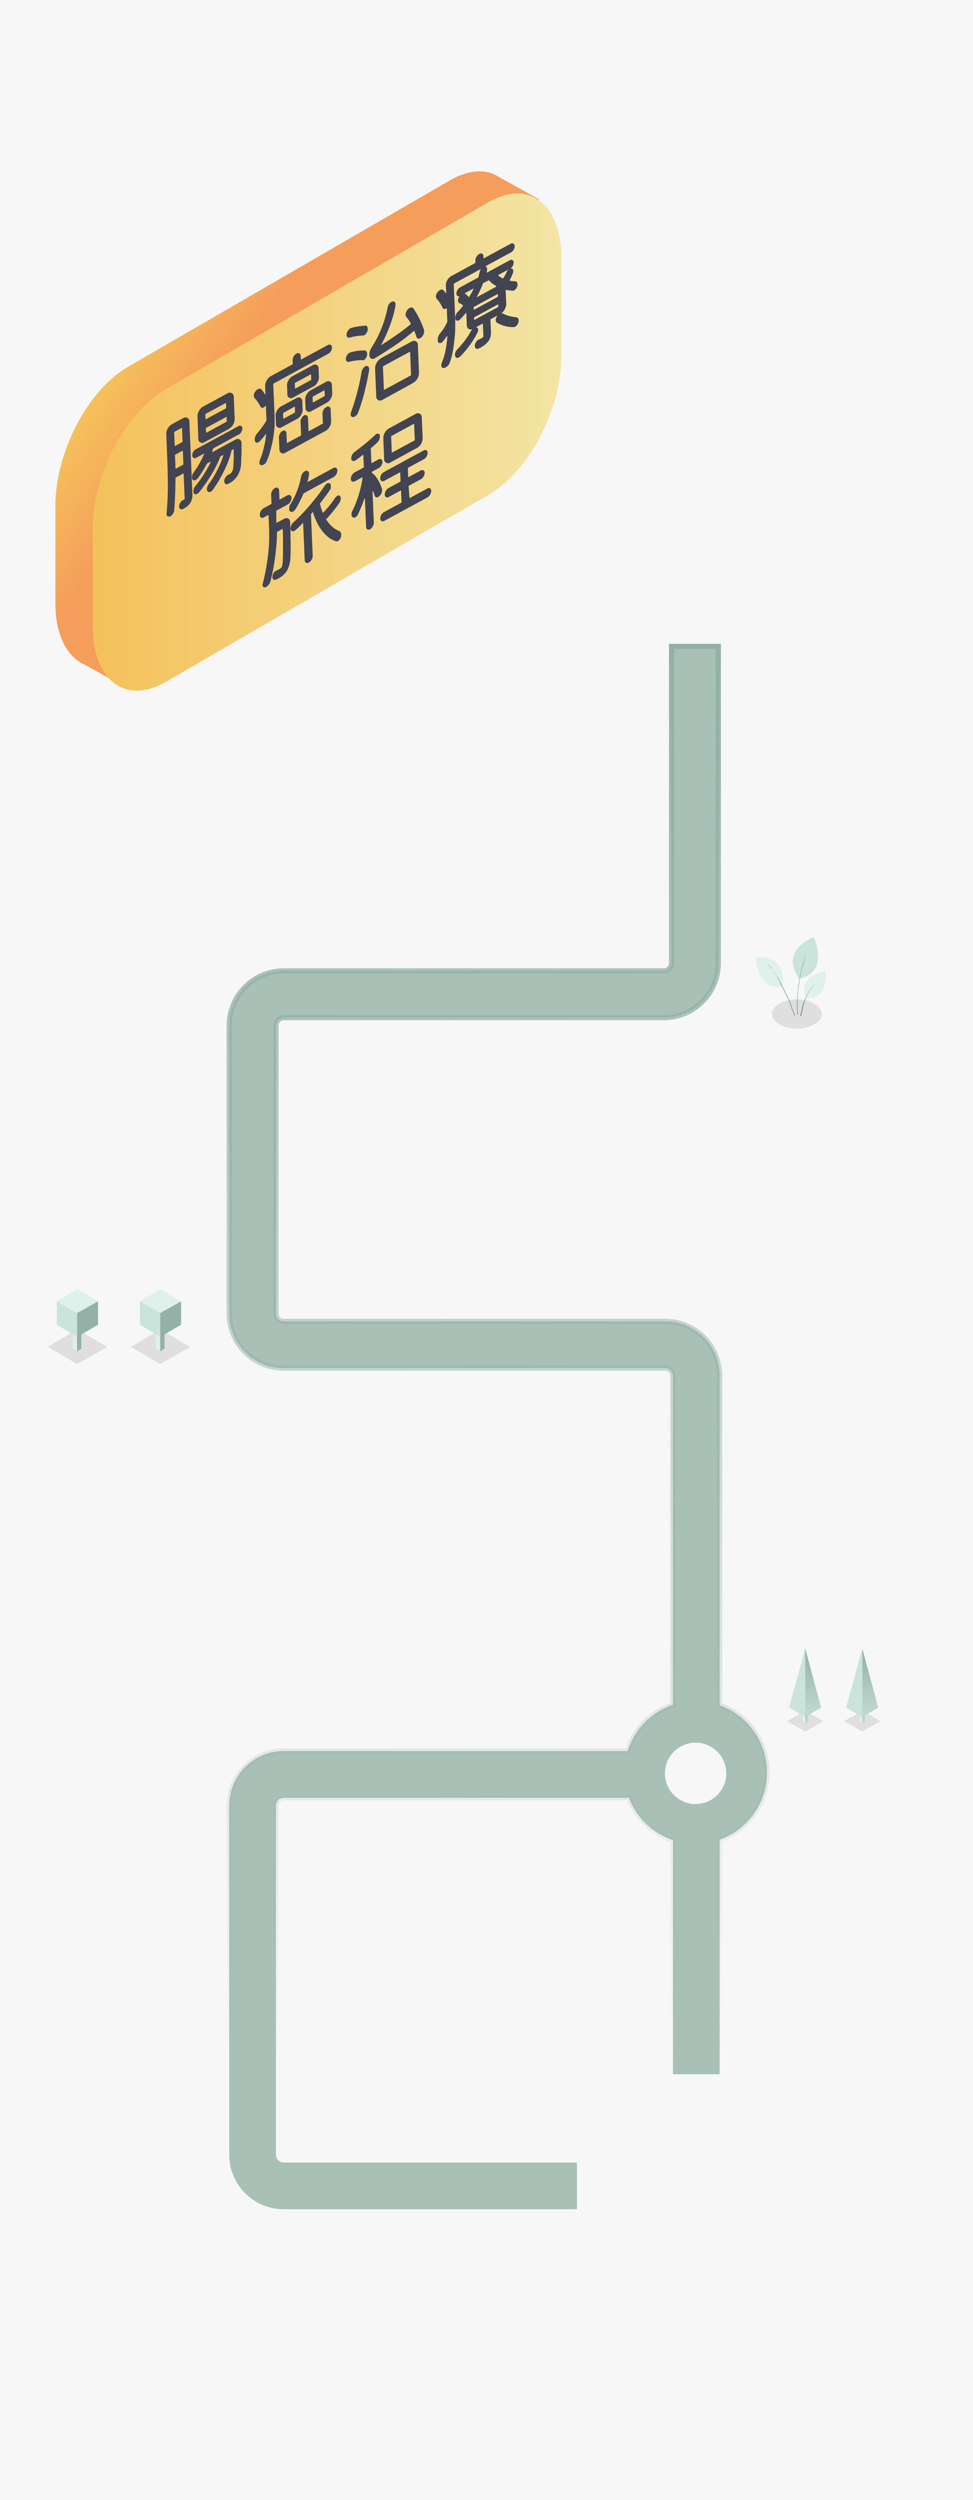 <svg id="圖層_1" data-name="圖層 1" xmlns="http://www.w3.org/2000/svg" xmlns:xlink="http://www.w3.org/1999/xlink" viewBox="0 0 375 963"><defs><style>.cls-1{fill:#f7f7f7;}.cls-2{fill:#e7efec;}.cls-2,.cls-3{fill-rule:evenodd;}.cls-3{fill:url(#未命名漸層);}.cls-4{fill:url(#未命名漸層_2);}.cls-5{fill:url(#未命名漸層_3);}.cls-6{fill:url(#未命名漸層_4);}.cls-7{fill:#424452;}.cls-8{fill:none;}.cls-9{opacity:0.1;isolation:isolate;}.cls-10{fill:#def1ea;}.cls-11{fill:url(#未命名漸層_6);}.cls-12{fill:#cae4db;}.cls-13{fill:url(#未命名漸層_7);}.cls-14{fill:url(#未命名漸層_8);}.cls-15{fill:url(#未命名漸層_9);}.cls-16{fill:#93b1a6;}</style><radialGradient id="未命名漸層" cx="-771.59" cy="1020.45" r="1" gradientTransform="matrix(1865.27, 77.32, 0.7, -16.79, 1429164.8, 77267.53)" gradientUnits="userSpaceOnUse"><stop offset="0" stop-color="#a9c0b7" stop-opacity="0"/><stop offset="1" stop-color="#a9c0b7"/></radialGradient><linearGradient id="未命名漸層_2" x1="183.2" y1="710.03" x2="195.43" y2="172.15" gradientTransform="matrix(1, 0, 0, -1, 0, 964)" gradientUnits="userSpaceOnUse"><stop offset="0" stop-color="#93b1a6"/><stop offset="1" stop-color="#93b1a6" stop-opacity="0"/></linearGradient><linearGradient id="未命名漸層_3" x1="41.7" y1="852.61" x2="195.26" y2="748.09" gradientTransform="matrix(1, 0, 0, -1, 0, 964)" gradientUnits="userSpaceOnUse"><stop offset="0.11" stop-color="#f5c25b"/><stop offset="0.31" stop-color="#f59e5b"/></linearGradient><linearGradient id="未命名漸層_4" x1="219" y1="793.71" x2="38.36" y2="793.71" gradientTransform="matrix(1, 0, 0, -1, 0, 964)" gradientUnits="userSpaceOnUse"><stop offset="0" stop-color="#f3e5a5"/><stop offset="1" stop-color="#f4c15b"/></linearGradient><linearGradient id="未命名漸層_6" x1="313.09" y1="309.09" x2="313.74" y2="301.02" gradientTransform="matrix(1, 0, 0, -1, 0, 964)" gradientUnits="userSpaceOnUse"><stop offset="0" stop-color="#93b1a6"/><stop offset="1" stop-color="#bfd6cd"/></linearGradient><linearGradient id="未命名漸層_7" x1="315.23" y1="328.77" x2="316.03" y2="305.22" xlink:href="#未命名漸層_6"/><linearGradient id="未命名漸層_8" x1="335.09" y1="309.09" x2="335.74" y2="301.02" xlink:href="#未命名漸層_6"/><linearGradient id="未命名漸層_9" x1="337.23" y1="328.77" x2="338.03" y2="305.22" xlink:href="#未命名漸層_6"/></defs><rect class="cls-1" width="375" height="963"/><path class="cls-2" d="M261.48,371V249h18V371a21,21,0,0,1-21,21H112a3,3,0,0,0-3,3V506a3,3,0,0,0,3,3H259a21,21,0,0,1,21,21V656.87a27.5,27.5,0,0,1,0,51.79V799H262V708.82a27.53,27.53,0,0,1-16.94-16.32H112a3,3,0,0,0-3,3V830a3,3,0,0,0,3,3H225v18H112a21,21,0,0,1-21-21V695.5a21,21,0,0,1,21-21H244.55A27.53,27.53,0,0,1,262,656.71V530a3,3,0,0,0-3-3H112a21,21,0,0,1-21-21V395a21,21,0,0,1,21-21H258.48A3,3,0,0,0,261.48,371Z" transform="translate(-2.65)"/><path class="cls-3" d="M261.48,371V249h18V371a21,21,0,0,1-21,21H112a3,3,0,0,0-3,3V506a3,3,0,0,0,3,3H259a21,21,0,0,1,21,21V656.87a27.5,27.5,0,0,1,0,51.79V799H262V708.82a27.53,27.53,0,0,1-16.94-16.32H112a3,3,0,0,0-3,3V830a3,3,0,0,0,3,3H225v18H112a21,21,0,0,1-21-21V695.5a21,21,0,0,1,21-21H244.55A27.53,27.53,0,0,1,262,656.71V530a3,3,0,0,0-3-3H112a21,21,0,0,1-21-21V395a21,21,0,0,1,21-21H258.48A3,3,0,0,0,261.48,371Z" transform="translate(-2.65)"/><path class="cls-4" d="M261.48,249v-1h-1v1Zm18,0h1v-1h-1ZM280,656.87h-1v.71l.66.24Zm18.22,24.58,1-.05ZM280,708.66l-.34-.94L279,708v.7ZM280,799v1h1v-1Zm-18,0h-1v1h1Zm0-90.18h1v-.72l-.68-.23ZM245.06,692.5l.93-.35-.24-.65h-.69ZM225,833h1v-1h-1Zm0,18v1h1v-1Zm19.55-176.5v1h.73l.22-.7ZM262,656.71l.32.95.68-.23v-.72ZM260.48,249V371h2V249Zm19-1h-18v2h18Zm1,123V249h-2V371Zm-22,22a22,22,0,0,0,22-22h-2a20,20,0,0,1-20,20ZM112,393H258.48v-2H112Zm-2,2a2,2,0,0,1,2-2v-2a4,4,0,0,0-4,4Zm0,111V395h-2V506Zm2,2a2,2,0,0,1-2-2h-2a4,4,0,0,0,4,4Zm147,0H112v2H259Zm22,22a22,22,0,0,0-22-22v2a20,20,0,0,1,20,20Zm0,126.87V530h-2V656.87Zm18.22,24.53a28.5,28.5,0,0,0-18.88-25.47l-.68,1.89a26.49,26.49,0,0,1,17.56,23.68Zm-18.88,28.2a28.5,28.5,0,0,0,18.88-28.2l-2,.1a26.5,26.5,0,0,1-17.56,26.22Zm-1.34-.94V799h2V708.66ZM280,798H262v2h18Zm-17,1V708.82h-2V799ZM244.12,692.85a28.55,28.55,0,0,0,17.56,16.92l.64-1.9A26.57,26.57,0,0,1,246,692.15Zm-58.62.65h59.56v-2H185.5Zm-73.5,0h73.5v-2H112Zm-2,2a2,2,0,0,1,2-2v-2a4,4,0,0,0-4,4ZM110,830V695.5h-2V830Zm2,2a2,2,0,0,1-2-2h-2a4,4,0,0,0,4,4Zm113,0H112v2H225Zm1,19V833h-2v18Zm-114,1H225v-2H112ZM90,830a22,22,0,0,0,22,22v-2a20,20,0,0,1-20-20Zm0-134.5V830h2V695.5Zm22-22a22,22,0,0,0-22,22h2a20,20,0,0,1,20-20Zm73.5,0H112v2h73.5Zm59.05,0H185.5v2h59.05Zm17.13-17.74A28.55,28.55,0,0,0,243.6,674.2l1.9.6a26.58,26.58,0,0,1,16.82-17.14ZM261,530V656.71h2V530Zm-2-2a2,2,0,0,1,2,2h2a4,4,0,0,0-4-4Zm-147,0H259v-2H112ZM90,506a22,22,0,0,0,22,22v-2a20,20,0,0,1-20-20Zm0-111V506h2V395Zm22-22a22,22,0,0,0-22,22h2a20,20,0,0,1,20-20Zm146.48,0H112v2H258.48Zm2-2a2,2,0,0,1-2,2v2a4,4,0,0,0,4-4Z" transform="translate(-2.65)"/><circle class="cls-1" cx="268.09" cy="683.1" r="11.82"/><path class="cls-5" d="M52.29,141.12,176.34,69.31c7-3.92,13.5-4.36,18.28-1.31l15.67,8.7-5.66,51.8c0,20.46-12.62,44.83-28.29,53.54L47.07,262.56l-12.62-7H34l-.43-.44C27.92,251.68,24,243.85,24,232.53V194.66C24,174.2,36.62,149.83,52.29,141.12Z" transform="translate(-2.65)"/><path class="cls-6" d="M190.71,190.74l-124,71.82c-15.67,9.14-28.3-.43-28.3-21.32V203.37c0-20.46,12.63-44.84,28.3-53.54L190.71,78c15.67-9.14,28.29.44,28.29,21.33v37.87C219,157.66,206.38,182,190.71,190.74Z" transform="translate(-2.65)"/><path class="cls-7" d="M90.85,165.23l-9.32,5.05a1.5,1.5,0,0,1-2.43-1.37l-.35-8.44a4,4,0,0,1,.6-2.2A4.19,4.19,0,0,1,81,156.58l9.32-5.06a1.55,1.55,0,0,1,2.43,1.38l.35,8.43a4.2,4.2,0,0,1-.63,2.26A4.1,4.1,0,0,1,90.85,165.23ZM69,163.36l4.22-2.29a1.63,1.63,0,0,1,1.65-.11,1.54,1.54,0,0,1,.77,1.45l1.16,28a5.47,5.47,0,0,1-.76,3.27,7.29,7.29,0,0,1-2.89,2.39.91.91,0,0,1-1,0,1,1,0,0,1-.47-.93,2.64,2.64,0,0,1,.37-1.39,2.83,2.83,0,0,1,1-1.05l.42-.23a1.13,1.13,0,0,0,.35-.23.69.69,0,0,0,0-.26l-.39-9.43c0-.16-.08-.2-.22-.13l-2.74,1.49a.36.36,0,0,0-.2.36q0,2.9-.11,6t-.38,6.34a3.16,3.16,0,0,1-.49,1.33,2.59,2.59,0,0,1-.93.91,1.07,1.07,0,0,1-1.15,0,1.13,1.13,0,0,1-.37-1.1,113.68,113.68,0,0,0,.49-12.41c-.06-3.91-.16-7.51-.3-10.78l-.3-7.4a4.06,4.06,0,0,1,.59-2.16A4.3,4.3,0,0,1,69,163.36Zm20.63-6a.35.35,0,0,0,.2-.35l-.06-1.6c0-.16-.08-.2-.22-.13L82,159.38a.34.34,0,0,0-.2.35l.06,1.6c0,.16.08.2.22.12Zm-16.86,13A.34.34,0,0,0,73,170l-.2-5c0-.17-.08-.21-.22-.13l-2.61,1.41a.38.38,0,0,0-.2.36l.21,5c0,.16.08.2.22.13Zm9.44-5.61a.36.36,0,0,0-.2.36l.06,1.39c0,.16.08.21.22.13l7.55-4.1a.39.39,0,0,0,.21-.36l-.06-1.4c0-.16-.08-.2-.22-.12ZM70.27,180.36c0,.16.08.21.22.13l2.63-1.43a.37.37,0,0,0,.21-.36l-.21-4.91c0-.16-.08-.2-.22-.13l-2.6,1.41a.36.36,0,0,0-.2.36c0,.77.06,1.57.1,2.4S70.26,179.5,70.27,180.36Zm24.41-13L85,172.63a.4.4,0,0,0-.24.29,4.08,4.08,0,0,1-.16.5c0,.15-.09.32-.15.49s0,.29.15.2l8.72-4.73a1.59,1.59,0,0,1,1.68-.1,1.63,1.63,0,0,1,.74,1.48c0,1.08,0,2,0,2.81s0,1.58-.08,2.34,0,1.55-.08,2.49a9.52,9.52,0,0,1-1.41,4.86,8.23,8.23,0,0,1-3.65,3.12.94.94,0,0,1-1,0,1.16,1.16,0,0,1-.44-.95,2.58,2.58,0,0,1,.51-1.58,2.94,2.94,0,0,1,1.21-1.07l.18-.05.18-.1c.86-.47,1.34-1.46,1.42-3,.07-1.23.12-2.3.15-3.19s0-2,0-3.23c0-.16-.08-.2-.22-.13l-.42.23a.55.55,0,0,0-.24.34A30.27,30.27,0,0,1,90.09,179a55.77,55.77,0,0,1-2.69,5.42,41.41,41.41,0,0,1-2.8,4.35,2.26,2.26,0,0,1-.7.62,1.38,1.38,0,0,1-.75.16.71.71,0,0,1-.55-.39,1.35,1.35,0,0,1-.21-.67,3.27,3.27,0,0,1,.71-2,36.33,36.33,0,0,0,3.26-5.37,36.94,36.94,0,0,0,2.36-5.61c.08-.23,0-.3-.19-.18l-.77.42a.42.42,0,0,0-.24.29,40.7,40.7,0,0,1-2.45,5.17c-1,1.72-1.94,3.33-3,4.84s-2,2.72-2.79,3.72A1.64,1.64,0,0,1,79,190a3,3,0,0,1-.35.23,1.42,1.42,0,0,1-.79.19.87.87,0,0,1-.56-.48,1.84,1.84,0,0,1-.13-.62,3,3,0,0,1,.17-1,3.51,3.51,0,0,1,.61-1.07,43,43,0,0,0,3.36-4.68,49.12,49.12,0,0,0,2.51-4.47c.11-.25.07-.33-.11-.23l-1.13.61a.76.76,0,0,0-.24.26q-.8,1.53-1.68,2.91c-.58.92-1.17,1.77-1.76,2.55a2.39,2.39,0,0,1-.73.64c-.61.33-1.05.28-1.34-.17a1.47,1.47,0,0,1-.2-.7,3.28,3.28,0,0,1,.7-2.06,28.93,28.93,0,0,0,2.23-3.46A33.15,33.15,0,0,0,81.26,175c0-.11,0-.17,0-.2s-.07,0-.14,0l-2.89,1.57a1,1,0,0,1-1,0,1,1,0,0,1-.47-.92,2.62,2.62,0,0,1,.37-1.39,2.53,2.53,0,0,1,1-1l16.45-8.93a1,1,0,0,1,1-.07,1,1,0,0,1,.47.93,2.71,2.71,0,0,1-.38,1.39A2.59,2.59,0,0,1,94.68,167.4Zm23.95-29.07c0,.16.08.2.22.13l10.23-5.56a.94.94,0,0,1,1,0,1,1,0,0,1,.51.95,2.75,2.75,0,0,1-.41,1.45,2.61,2.61,0,0,1-1,1l-21,11.43a.39.39,0,0,0-.21.36l.52,12.34c0,.67,0,1.63,0,2.88s-.16,2.66-.36,4.24a43.16,43.16,0,0,1-1,5,31.29,31.29,0,0,1-1.66,5.07,2.69,2.69,0,0,1-1.23,1.4,1.35,1.35,0,0,1-.89.2c-.46-.05-.7-.38-.73-1a2.45,2.45,0,0,1,.21-1,32.54,32.54,0,0,0,1.62-5.21,35,35,0,0,0,.78-4.59c0-.26,0-.27-.25,0l-1,1.22c-.34.4-.71.82-1.1,1.25l-.27.27a1.48,1.48,0,0,1-.32.21,1,1,0,0,1-1,.08,1.11,1.11,0,0,1-.48-1,3.55,3.55,0,0,1,.94-2.43q1-1.22,1.92-2.43c.59-.81,1.12-1.62,1.59-2.42a.71.71,0,0,0,.09-.33l-.22-5.32c0-.24,0-.31-.12-.22s0,.07-.07.08l0,.06a2.14,2.14,0,0,1-.59.48.88.88,0,0,1-1.34-.29,12.9,12.9,0,0,0-2.26-3.27,1.23,1.23,0,0,1-.28-.83,2.62,2.62,0,0,1,.71-1.86,2.93,2.93,0,0,1,.8-.68c.68-.37,1.2-.31,1.55.18a13.3,13.3,0,0,1,1.19,1.69c0,.08.1.11.14.08a.32.32,0,0,0,.1-.25l-.12-2.88a4.1,4.1,0,0,1,.59-2.2,4.24,4.24,0,0,1,1.62-1.7l8.23-4.46a.38.38,0,0,0,.2-.36l-.05-1.28a2.6,2.6,0,0,1,.4-1.45,2.8,2.8,0,0,1,1.07-1.11,1.09,1.09,0,0,1,1.11-.07,1.06,1.06,0,0,1,.51,1Zm4.9,10.54-7.88,4.28a1.4,1.4,0,0,1-2.24-1.27l-.14-3.28a3.8,3.8,0,0,1,.56-2.06,3.9,3.9,0,0,1,1.48-1.55l7.88-4.27a1.51,1.51,0,0,1,1.54-.1,1.46,1.46,0,0,1,.7,1.37l.14,3.28a3.82,3.82,0,0,1-.56,2.06A3.87,3.87,0,0,1,123.53,148.87Zm-1-4.46c0-.15-.08-.2-.22-.12l-5.84,3.17a.35.35,0,0,0-.2.35l.07,1.72c0,.16.08.2.22.13l5.84-3.17a.36.36,0,0,0,.2-.36Zm-5.27,16.92-6,3.25A1.41,1.41,0,0,1,109,163.3l-.13-3.12a3.71,3.71,0,0,1,.56-2.06,3.87,3.87,0,0,1,1.48-1.54l6-3.24a1.51,1.51,0,0,1,1.54-.1,1.46,1.46,0,0,1,.71,1.37l.12,3.12a3.74,3.74,0,0,1-.56,2.06A3.8,3.8,0,0,1,117.21,161.33Zm5.05-10.91,6-3.29a1.56,1.56,0,0,1,1.55-.1,1.48,1.48,0,0,1,.7,1.38l.13,3.12a3.84,3.84,0,0,1-.56,2.06,3.74,3.74,0,0,1-1.48,1.54l-6,3.28a1.4,1.4,0,0,1-2.24-1.27l-.13-3.12a3.63,3.63,0,0,1,.56-2.06A3.8,3.8,0,0,1,122.26,150.42Zm-6,6.44c0-.16-.08-.21-.22-.13L111.94,159a.36.36,0,0,0-.2.36l.07,1.76c0,.16.08.2.22.12l4.11-2.23a.36.36,0,0,0,.2-.35Zm6.89-2c0,.16.08.2.23.13l4.18-2.27a.36.36,0,0,0,.2-.36l-.07-1.76c0-.16-.08-.2-.23-.12l-4.18,2.27a.35.35,0,0,0-.2.35Zm5.3,1.91a1,1,0,0,1,1.07,0,1.06,1.06,0,0,1,.51.95l.19,4.6a3.84,3.84,0,0,1-.56,2.06,3.92,3.92,0,0,1-1.48,1.58l-15.65,8.49a1.44,1.44,0,0,1-1.54.06,1.5,1.5,0,0,1-.7-1.37l-.19-4.6a2.6,2.6,0,0,1,.4-1.45,2.75,2.75,0,0,1,1-1.09,1,1,0,0,1,1,0,1,1,0,0,1,.5.95l.15,3.56c0,.15.08.2.22.12l5.06-2.75a.34.34,0,0,0,.2-.35l-.2-5a2.57,2.57,0,0,1,.37-1.39,2.75,2.75,0,0,1,1-1.09,1,1,0,0,1,1,0,1,1,0,0,1,.5.91l.21,5c0,.15.08.2.22.12l5.1-2.77a.36.36,0,0,0,.2-.35l-.15-3.56a2.75,2.75,0,0,1,.37-1.43A2.56,2.56,0,0,1,128.46,156.82Zm37.62-29.62a.71.71,0,0,1,0,.22,1.21,1.21,0,0,0,0,.2,3.18,3.18,0,0,1-.27,1.29,3.43,3.43,0,0,1-.78,1.12,3,3,0,0,0-.25.21l-.24.13a1.09,1.09,0,0,1-.86.14.92.92,0,0,1-.56-.59c-.12-.4-.24-.79-.38-1.15s-.28-.77-.44-1.15c-.05-.11-.13-.1-.25,0q-1.7,1.48-4.07,3.27t-5.14,3.56q-2.76,1.83-5.64,3.56a1.52,1.52,0,0,1-1.61.18,1.86,1.86,0,0,1-.63-1.46,3.91,3.91,0,0,1,.2-1.33,5.21,5.21,0,0,1,.66-1.42,44.64,44.64,0,0,0,6.19-15.5,3,3,0,0,1,.52-1.22,2.7,2.7,0,0,1,.9-.86,1,1,0,0,1,1.62.88v.2a.53.53,0,0,1,0,.22,38.46,38.46,0,0,1-1.23,5.08,55.57,55.57,0,0,1-1.94,5.26,49.53,49.53,0,0,1-2.25,4.66.3.3,0,0,0-.06.27s.08,0,.18-.05q3.11-2,6.05-4.06a60.62,60.62,0,0,0,5-3.83c.14-.13.17-.26.1-.38a13.68,13.68,0,0,0-1.69-2.48,1.37,1.37,0,0,1-.28-.78,2.42,2.42,0,0,1,.17-1,2.64,2.64,0,0,1,.58-1,2.9,2.9,0,0,1,.79-.68,1.31,1.31,0,0,1,.82-.16.8.8,0,0,1,.67.38,26.91,26.91,0,0,1,1.54,2.47c.52,1,1,1.93,1.45,2.93A24.42,24.42,0,0,1,166.08,127.2Zm-22.79-1.73c.68,0,1,.41,1.06,1.27a2.41,2.41,0,0,1-.37,1.42,2.33,2.33,0,0,1-.93,1,1.3,1.3,0,0,1-.64.18,19.36,19.36,0,0,0-5,.81,1,1,0,0,1-.87-.14,1.17,1.17,0,0,1-.36-.87,3.08,3.08,0,0,1,1.44-2.57l.17-.1a.28.28,0,0,1,.18-.05A25.59,25.59,0,0,1,143.29,125.47Zm-1.06,13.33a15.86,15.86,0,0,0-2.51.18,15.56,15.56,0,0,0-2.57.49,1,1,0,0,1-.86-.14,1.25,1.25,0,0,1-.37-.91,2.54,2.54,0,0,1,.38-1.43,2.68,2.68,0,0,1,1-1,2.16,2.16,0,0,1,.38-.17,23.86,23.86,0,0,1,2.71-.57A20.26,20.26,0,0,1,143,135a.82.82,0,0,1,.8.29,1.52,1.52,0,0,1,.36,1,2.51,2.51,0,0,1-.37,1.43,2.6,2.6,0,0,1-.93,1A1.45,1.45,0,0,1,142.23,138.8Zm1.07,2.4a1,1,0,0,1,1.11,0,1.1,1.1,0,0,1,.47,1,2.24,2.24,0,0,1,0,.46c-.17,1.1-.41,2.36-.71,3.77s-.65,2.85-1,4.37-.78,3-1.22,4.38-.86,2.67-1.32,3.82a2.83,2.83,0,0,1-1.3,1.56,1.4,1.4,0,0,1-.78.18c-.51-.08-.77-.42-.8-1a2.59,2.59,0,0,1,.18-1,79,79,0,0,0,2.38-7.62q1.05-4,1.65-7.77a2.81,2.81,0,0,1,.49-1.2A2.6,2.6,0,0,1,143.3,141.2Zm6.12-3.12,11.85-6.43A1.52,1.52,0,0,1,163.7,133l.44,10.59a4.68,4.68,0,0,1-2.21,3.89L150.08,154a1.71,1.71,0,0,1-1.68.13,1.66,1.66,0,0,1-.75-1.51L147.21,142a4.1,4.1,0,0,1,.59-2.2A4.17,4.17,0,0,1,149.42,138.08ZM150.6,150c0,.16.08.2.22.12l10.05-5.46a.34.34,0,0,0,.2-.35l-.35-8.63c0-.16-.08-.21-.22-.13L150.44,141a.37.37,0,0,0-.2.35Zm50.89-27.8c.68,0,1,.45,1.06,1.22a2.62,2.62,0,0,1-.37,1.43,2.59,2.59,0,0,1-1,1,1.41,1.41,0,0,1-.49.14,11.07,11.07,0,0,1-3.18-.32,14.79,14.79,0,0,1-3.33-1.34,1,1,0,0,1-.46-.93,2.46,2.46,0,0,1,.51-1.58.55.55,0,0,1,0-.12c0-.09,0-.11-.15,0l-2.21,1.2a.34.34,0,0,0-.2.35l.19,4.64a5.35,5.35,0,0,1-1,3.59,9.75,9.75,0,0,1-3.69,2.74,1,1,0,0,1-1.08,0,1.2,1.2,0,0,1-.44-1,2.86,2.86,0,0,1,.44-1.42,2.26,2.26,0,0,1,1.08-1,5.92,5.92,0,0,0,.56-.27l.42-.23a2.51,2.51,0,0,0,.67-.44.64.64,0,0,0,.13-.36l-.19-4.63c0-.16-.08-.21-.23-.13l-2,1.07a1.73,1.73,0,0,0-.28.19c-.07.07-.09.11-.07.12.48,0,.73.35.76.94a2.19,2.19,0,0,1-.25,1,33.23,33.23,0,0,1-2,3.5,37.85,37.85,0,0,1-2.38,3.22,32.76,32.76,0,0,1-2.34,2.57,1,1,0,0,1-.21.16.91.91,0,0,1-.21.15c-.72.4-1.21.25-1.45-.43L178,137a1.93,1.93,0,0,1,0-.24,2.63,2.63,0,0,1,.2-1.1,3.38,3.38,0,0,1,.71-1.08,40.22,40.22,0,0,0,2.95-3.48,28.86,28.86,0,0,0,2.26-3.51,2.85,2.85,0,0,1,.17-.26c.07-.12.14-.22.2-.31s.17-.25,0-.18a1.45,1.45,0,0,1-1.34-.22,1.73,1.73,0,0,1-.59-1.39l-.19-4.56c0-.21-.1-.22-.26,0-.32.36-.65.75-1,1.15s-.7.76-1.07,1.15a2.06,2.06,0,0,1-.48.39,1.06,1.06,0,0,1-1,.09,1.15,1.15,0,0,1-.43-1,3.17,3.17,0,0,1,1-2.37c.32-.33.63-.68.92-1s.63-.74.93-1.12c.16-.16.18-.28.06-.35a3.08,3.08,0,0,0-.63-.48c-.25-.14-.51-.27-.78-.4a1,1,0,0,1-.46-.89,2.17,2.17,0,0,1,.41-1.4,1.68,1.68,0,0,1,.2-.28l0,0s-.08-.05-.18,0a1,1,0,0,1-.73-.22,1.2,1.2,0,0,1-.32-.81,2.89,2.89,0,0,1,1.38-2.42l6.89-3.74a.41.41,0,0,0,.23-.33c.09-.29.16-.58.22-.86s.15-.62.21-.93l.13-.43a4.34,4.34,0,0,1,.2-.48c.06-.09.09-.16.06-.2s0-.05-.14,0l-10,5.42a.35.35,0,0,0-.2.35l.55,13.23c.05,1.18,0,2.5,0,4s-.17,3-.35,4.57a43.69,43.69,0,0,1-.67,4.53,26.87,26.87,0,0,1-1.1,3.95,3.4,3.4,0,0,1-.64,1,3,3,0,0,1-.83.7,1.8,1.8,0,0,1-.92.25c-.53,0-.81-.35-.84-1a2.54,2.54,0,0,1,.21-1.06,25.67,25.67,0,0,0,1.45-4.87,38.77,38.77,0,0,0,.65-5.22c0-.24-.1-.24-.25,0-.46.65-.92,1.28-1.4,1.9a2.37,2.37,0,0,1-.62.54,1,1,0,0,1-.94.06,1.08,1.08,0,0,1-.47-1,4.17,4.17,0,0,1,1-2.81,18.48,18.48,0,0,0,2.59-4.11.65.65,0,0,0,.1-.33l-.21-5c0-.13-.1-.15-.29,0-.65.36-1.11.24-1.38-.35a10.28,10.28,0,0,0-1-1.82,9.64,9.64,0,0,0-1.17-1.53,1.21,1.21,0,0,1-.33-.85,2.57,2.57,0,0,1,.65-1.78,2.81,2.81,0,0,1,.87-.75c.63-.35,1.11-.31,1.44.11.13.15.25.31.38.49a5.09,5.09,0,0,1,.34.47c.05.08.1.11.15.08a.32.32,0,0,0,.1-.25l-.11-2.68a3.61,3.61,0,0,1,.56-2.06,3.74,3.74,0,0,1,1.48-1.54l9.14-5a.34.34,0,0,0,.2-.35l0-.6a2.67,2.67,0,0,1,.41-1.49,2.8,2.8,0,0,1,1.07-1.11,1,1,0,0,1,1.62.92l0,.6c0,.16.08.2.22.12l10.27-5.57a1,1,0,0,1,1.07-.05,1,1,0,0,1,.47.93,2.54,2.54,0,0,1-.4,1.44,2.58,2.58,0,0,1-1,1L190,102.42c-.21.11-.22.22-.05.32a.92.92,0,0,1,.43.83,1.13,1.13,0,0,1,0,.25,1.18,1.18,0,0,1,0,.26l-.06.36a2.05,2.05,0,0,1-.1.34c-.06.22,0,.29.16.2l8.72-4.73a.94.94,0,0,1,1.5.86,2.66,2.66,0,0,1-.37,1.38,2.58,2.58,0,0,1-1,1h0a1,1,0,0,1,.47-.08c.48,0,.73.35.76.93a1.93,1.93,0,0,1-.12.76,15.63,15.63,0,0,1-1.21,2.74c-.07.18-.05.29.05.35.31,0,.62.05.94.1s.67,0,1,.06c.62,0,.95.4,1,1.15a2.41,2.41,0,0,1-.38,1.38,2.21,2.21,0,0,1-.86.92,1.38,1.38,0,0,1-.53.17,12.32,12.32,0,0,1-2.56-.29q-.26-.06-.24.3l.21,5a4,4,0,0,1-.46,1.93,4.51,4.51,0,0,1-1.23,1.6q-.21.16,0,.18a1.21,1.21,0,0,1,.58.14,8.08,8.08,0,0,0,2.45.92A15.18,15.18,0,0,0,201.49,122.19Zm-19.31-8.88a5.47,5.47,0,0,1,.56.51,5.3,5.3,0,0,1,.53.53c.1.05.21,0,.32-.13.54-.92,1-1.85,1.5-2.78.11-.25.06-.32-.15-.2l-3,1.62a.33.33,0,0,0-.17.18s0,.08.11.1A.39.39,0,0,1,182.18,113.31Zm8.95-5.27a.24.24,0,0,0-.29,0L189,109a.43.43,0,0,0-.24.3,40.18,40.18,0,0,1-2.24,4.85c-.16.28-.12.35.12.22l7.13-3.87c.1-.05.14-.1.14-.16a.17.17,0,0,0-.08-.2,16,16,0,0,1-1.44-.93A14.23,14.23,0,0,1,191.13,108Zm6.7-3.07a2.7,2.7,0,0,1,1-1.29l-4,2.16c-.19.1-.22.21-.1.33s.51.38.78.56.55.35.85.52c.12.07.22,0,.28-.15A14.64,14.64,0,0,0,197.83,105Zm-12.6,14.16c0,.16.08.2.22.12l8.89-4.82a.35.35,0,0,0,.2-.36l0-.64c0-.16-.08-.2-.22-.12l-8.9,4.83a.36.36,0,0,0-.2.35Zm.34,3a.36.36,0,0,0-.2.36l0,.56c0,.16.08.2.22.12l8.9-4.83a.36.36,0,0,0,.2-.35l0-.56c0-.16-.09-.2-.23-.13ZM114.48,194.4a31.12,31.12,0,0,0,4.2-10.69,3.06,3.06,0,0,1,.52-1.27,2.45,2.45,0,0,1,.9-.89,1.07,1.07,0,0,1,1.14-.1,1.06,1.06,0,0,1,.51,1,2.12,2.12,0,0,1,0,.46,11,11,0,0,1-.23,1.2c-.11.41-.22.84-.35,1.29-.06.22,0,.28.19.18l9.74-5.29a1,1,0,0,1,1.07-.05,1.06,1.06,0,0,1,.51.95,2.75,2.75,0,0,1-.41,1.45,2.54,2.54,0,0,1-1,1.09l-11.46,6.22a.59.59,0,0,0-.27.31c-.42,1-.88,2-1.39,3s-1.06,2-1.64,2.9a2.28,2.28,0,0,1-.86.83,1,1,0,0,1-1.23,0,1.32,1.32,0,0,1-.32-.92,3.1,3.1,0,0,1,.07-.78A4.81,4.81,0,0,1,114.48,194.4Zm-5.32,6.81c0,.17.08.21.22.13l2.7-1.47a1.65,1.65,0,0,1,1.65-.12,1.54,1.54,0,0,1,.75,1.44c0,1.06.08,2.27.11,3.61s0,2.65.06,4,0,2.53,0,3.61,0,1.87-.08,2.41a11.53,11.53,0,0,1-1.24,4.88,8.17,8.17,0,0,1-3.32,3.08l-.46.24c-.14.08-.31.15-.49.23a1,1,0,0,1-1,0,1.21,1.21,0,0,1-.43-1,2.51,2.51,0,0,1,.44-1.47,2.64,2.64,0,0,1,1.11-1l.53-.21.45-.25a2.29,2.29,0,0,0,1.14-1.1,8.87,8.87,0,0,0,.34-2.19c0-.57.07-1.51.07-2.82s0-2.78,0-4.43,0-3.29-.1-4.85c0-.16-.08-.2-.22-.13l-1.79,1a.34.34,0,0,0-.2.35c0,2.22-.16,4.48-.4,6.76s-.55,4.42-.92,6.5-.76,3.88-1.18,5.46a3.86,3.86,0,0,1-.63,1.29,3.17,3.17,0,0,1-1,.91,1,1,0,0,1-1,.09.78.78,0,0,1-.43-.75,2,2,0,0,1,.08-.61q1-3.88,1.5-7.23c.36-2.24.62-4.24.76-6s.21-3.3.21-4.53,0-2.13,0-2.69l-.24-5.8c0-.16-.08-.2-.22-.12l-1.58.86a1.12,1.12,0,0,1-1.11.07,1.14,1.14,0,0,1-.47-1,2.6,2.6,0,0,1,.4-1.45,2.68,2.68,0,0,1,1-1.09l2.92-1.59a.36.36,0,0,0,.2-.35l-.14-3.28a2.86,2.86,0,0,1,.37-1.46,2.76,2.76,0,0,1,1.07-1.12,1,1,0,0,1,1.11-.07,1.09,1.09,0,0,1,.51,1l.13,3.28c0,.16.08.2.23.12l2.84-1.54a1,1,0,0,1,1.08,0,1,1,0,0,1,.51.95,2.69,2.69,0,0,1-.41,1.44,2.58,2.58,0,0,1-1,1.1l-4.28,2.32a.36.36,0,0,0-.2.36Zm24.18,3.34a1.39,1.39,0,0,1,.81,1.36,2.8,2.8,0,0,1-.1.92,2.45,2.45,0,0,1-.47.94,2,2,0,0,1-.69.62.8.8,0,0,1-.71.11,9.64,9.64,0,0,1-3.65-2.15,16.21,16.21,0,0,1-3.07-3.85,24,24,0,0,1-2.15-5.08c-.06-.19-.16-.19-.29,0l-.38.49a.51.51,0,0,0-.13.35l.66,15.87a3.13,3.13,0,0,1-1.48,2.56,1.09,1.09,0,0,1-1.11.07,1,1,0,0,1-.5-.95l-.59-14.15c0-.24-.09-.26-.25-.06-.49.5-1,1-1.42,1.42s-.87.83-1.31,1.2a2.42,2.42,0,0,1-.39.25,1.16,1.16,0,0,1-1,.12,1.09,1.09,0,0,1-.51-1,2.69,2.69,0,0,1,.28-1.21,3,3,0,0,1,.81-1.14,65.4,65.4,0,0,0,4.63-4.64c1.51-1.69,2.91-3.37,4.21-5s2.39-3.19,3.27-4.51a2.67,2.67,0,0,1,.89-.86.91.91,0,0,1,1.16.07.65.65,0,0,1,.23.4,1.84,1.84,0,0,1,.09.53,2.69,2.69,0,0,1-.57,1.78c-.5.73-1,1.51-1.66,2.33s-1.22,1.63-1.88,2.45a.36.36,0,0,0-.09.38c.31,1.19.64,2.26,1,3.22,0,.14.13.15.29,0,.74-.75,1.46-1.55,2.17-2.4s1.44-1.86,2.21-3a3.4,3.4,0,0,1,1-1,.74.74,0,0,1,1.09.19,1.2,1.2,0,0,1,.24.72,3.66,3.66,0,0,1-.84,2.26c-.7,1-1.46,2-2.28,3s-1.58,1.87-2.34,2.66c-.13.13-.17.26-.09.38a14.36,14.36,0,0,0,2.23,2.67A10.2,10.2,0,0,0,133.34,204.55Zm16.55-16.21a.72.72,0,0,1,0,.22.8.8,0,0,1,0,.26,3,3,0,0,1-1,2.27l-.24.21-.21.12a1.13,1.13,0,0,1-.86.13,1,1,0,0,1-.53-.61,6.67,6.67,0,0,0-.29-.86,6.58,6.58,0,0,0-.28-.79c0-.12-.08-.15-.15-.08a.32.32,0,0,0-.1.25l.49,11.88a2.48,2.48,0,0,1-.4,1.4,2.62,2.62,0,0,1-1,1.09,1.1,1.1,0,0,1-1.11.08,1,1,0,0,1-.47-.93l-.45-10.83c0-.14,0-.19-.11-.15s-.09.07-.14.2c-.34,1-.72,2-1.13,3s-.82,1.94-1.28,2.9a2.55,2.55,0,0,1-1,1.17,1,1,0,0,1-1,0,1.28,1.28,0,0,1-.52-1.07,2.92,2.92,0,0,1,.37-1.47,39.52,39.52,0,0,0,2.44-6.18,38.27,38.27,0,0,0,1.43-6.41V184q0-.21-.21-.09l-2.71,1.47a1.12,1.12,0,0,1-1.08.09,1.07,1.07,0,0,1-.47-1,3,3,0,0,1,1.41-2.48l3.37-1.83a.36.36,0,0,0,.21-.35l-.19-4.44c0-.19-.09-.22-.25-.11L141,176.4l-1.26.89a1.24,1.24,0,0,1-1.17.26,1,1,0,0,1-.55-1,2.72,2.72,0,0,1,.31-1.27,3.23,3.23,0,0,1,.92-1.15c.7-.52,1.52-1.14,2.48-1.88s1.91-1.51,2.88-2.34,1.86-1.62,2.6-2.35a.6.6,0,0,1,.21-.19l.28-.16a1.1,1.1,0,0,1,.79-.14.66.66,0,0,1,.52.53,1.57,1.57,0,0,1,.05.27.83.83,0,0,1,0,.26,2.67,2.67,0,0,1-.24,1.19,3.28,3.28,0,0,1-.74,1.1c-.35.32-.71.67-1.11,1.05s-.81.71-1.25,1.08a.46.46,0,0,0-.16.34l.22,5.31c0,.16.08.21.22.13l2.49-1.35a1,1,0,0,1,1.55.87,2.72,2.72,0,0,1-.41,1.45,2.49,2.49,0,0,1-1,1l-2.49,1.36a.31.31,0,0,0-.2.31v0c0,.11,0,.17.08.2Q148.33,183.79,149.89,188.34Zm13.43-15.76-10.19,5.54a1.51,1.51,0,0,1-2.43-1.38l-.32-7.84a4.12,4.12,0,0,1,.59-2.24,4.22,4.22,0,0,1,1.62-1.65l10.19-5.54a1.65,1.65,0,0,1,1.65-.12,1.61,1.61,0,0,1,.78,1.5l.33,7.83a4.36,4.36,0,0,1-.59,2.25A4.17,4.17,0,0,1,163.32,172.58Zm-1.06-9.15c0-.16-.08-.2-.22-.12l-8.44,4.58a.36.36,0,0,0-.2.35l.25,5.92c0,.16.08.2.22.12l8.44-4.58a.37.37,0,0,0,.2-.35Zm-1.78,28.22c0,.17.08.21.22.13l6.65-3.61a1,1,0,0,1,1-.07,1,1,0,0,1,.5,1,3.11,3.11,0,0,1-1.4,2.48l-16.7,9.07a1.08,1.08,0,0,1-1.08.05,1,1,0,0,1-.47-.93,2.66,2.66,0,0,1,.38-1.39,2.73,2.73,0,0,1,1-1.09l6.61-3.59a.35.35,0,0,0,.2-.35l-.17-4.24c0-.16-.08-.2-.23-.13l-4.49,2.45a1.07,1.07,0,0,1-1.08.09,1.15,1.15,0,0,1-.47-1,2.57,2.57,0,0,1,.37-1.39,2.75,2.75,0,0,1,1-1.09l4.5-2.44a.38.38,0,0,0,.2-.36l-.13-3.11c0-.16-.08-.21-.22-.13l-5.94,3.23a1,1,0,0,1-1.55-.88,2.62,2.62,0,0,1,.37-1.43,2.83,2.83,0,0,1,1-1.05l15.39-8.36a1,1,0,0,1,1-.08,1,1,0,0,1,.51,1,2.69,2.69,0,0,1-.41,1.44,2.58,2.58,0,0,1-1,1l-6,3.26a.35.35,0,0,0-.2.35l.13,3.12c0,.16.08.2.22.13l4.57-2.48a1,1,0,0,1,1.08-.06,1,1,0,0,1,.47.93,2.7,2.7,0,0,1-.41,1.45,2.55,2.55,0,0,1-1,1l-4.57,2.48a.36.36,0,0,0-.2.36Z" transform="translate(-2.65)"/><rect class="cls-8" x="29.35" y="292" width="153" height="153"/><rect class="cls-8" x="200.35" y="488.47" width="147" height="66.99"/><rect class="cls-8" x="225.31" y="449" width="93.66" height="108.81"/><rect class="cls-8" x="76.25" y="591" width="120.1" height="120.69"/><rect class="cls-8" x="38.35" y="687.78" width="63.16" height="47.81"/><rect class="cls-8" x="97.04" y="689.73" width="78.32" height="31.29"/><rect class="cls-8" x="301.35" y="8" width="46.15" height="24"/><path class="cls-9" d="M313,667l-7-4,7-4,7,4Z" transform="translate(-2.65)"/><path class="cls-10" d="M313,663.9l-.89-.6v-8.49l.89.45Z" transform="translate(-2.65)"/><path class="cls-11" d="M313.89,663.3l-.89.6v-8.64l.89-.45Z" transform="translate(-2.65)"/><path class="cls-12" d="M313,661.37l-6.26-3.58L313,635Z" transform="translate(-2.65)"/><path class="cls-13" d="M319.11,657.79,313,661.37V635Z" transform="translate(-2.65)"/><path class="cls-9" d="M335,667l-7-4,7-4,7,4Z" transform="translate(-2.65)"/><path class="cls-10" d="M335,663.9l-.89-.6v-8.49l.89.45Z" transform="translate(-2.65)"/><path class="cls-14" d="M335.89,663.3l-.89.6v-8.64l.89-.45Z" transform="translate(-2.65)"/><path class="cls-12" d="M335,661.37l-6.26-3.58L335,635Z" transform="translate(-2.65)"/><path class="cls-15" d="M341.11,657.79,335,661.37V635Z" transform="translate(-2.65)"/><path class="cls-9" d="M32.38,525.45,21,518.81l11.38-6.64L44,518.81Z" transform="translate(-2.65)"/><path class="cls-10" d="M32.38,520.47l-1.66-1V503.64l1.66.95Z" transform="translate(-2.65)"/><path class="cls-16" d="M34,519.52l-1.66,1V504.59l1.66-.95Z" transform="translate(-2.65)"/><path class="cls-16" d="M40.44,510.28,32.38,515v-9.25l8.06-4.5Z" transform="translate(-2.65)"/><path class="cls-12" d="M32.38,515l-7.83-4.74v-9l7.83,4.5Z" transform="translate(-2.65)"/><path class="cls-10" d="M32.38,505.77l-7.83-4.5,7.83-4.74,8.06,4.74Z" transform="translate(-2.65)"/><path class="cls-9" d="M64.4,525.45,53,518.81l11.38-6.64L76,518.81Z" transform="translate(-2.65)"/><path class="cls-10" d="M64.39,520.47l-1.65-1V503.64l1.65.95Z" transform="translate(-2.65)"/><path class="cls-16" d="M66.05,519.52l-1.66,1V504.59l1.66-.95Z" transform="translate(-2.65)"/><path class="cls-16" d="M72.45,510.28,64.39,515v-9.25l8.06-4.5Z" transform="translate(-2.65)"/><path class="cls-12" d="M64.4,515l-7.83-4.74v-9l7.83,4.5Z" transform="translate(-2.65)"/><path class="cls-10" d="M64.4,505.77l-7.83-4.5,7.83-4.74,8,4.74Z" transform="translate(-2.65)"/><path class="cls-10" d="M304.35,379.9S306.6,368,294,368.65C294,368.65,294.23,381.93,304.35,379.9Z" transform="translate(-2.65)"/><path class="cls-10" d="M313.12,384.4s-3.82-7.87,7.88-10.35C320.77,374.05,322.12,385.3,313.12,384.4Z" transform="translate(-2.65)"/><path class="cls-12" d="M316.27,361s6.31,13.5-5.62,16C310.65,376.75,302.33,367.08,316.27,361Z" transform="translate(-2.65)"/><path class="cls-16" d="M309.75,390.7h.45v-.9a41.79,41.79,0,0,1,0-7.42,67.38,67.38,0,0,1,1.13-7.2,19.55,19.55,0,0,1,.9-3.6c.22-1.13.67-2.48.89-3.6a38.46,38.46,0,0,0-2,7.2c-.22,1.12-.45,2.47-.68,3.6s-.22,2.47-.44,3.6c0,1.12-.23,2.47-.23,3.82A21.42,21.42,0,0,0,310,390C309.75,390,309.75,390.25,309.75,390.7Z" transform="translate(-2.65)"/><path class="cls-16" d="M300.3,373.6l.68.9a3.38,3.38,0,0,1,.67.9,1.16,1.16,0,0,1,.45.9l.45.9a1.78,1.78,0,0,1,.45.9l.45.9c.22.23.22.68.45.9.22.68.68,1.13.9,1.8l.9,1.8.22.45.23.45.45.9c.45,1.35.9,2.48,1.35,3.83l.22.45.23.45.22.9v.22h.46l-.46-1.35-.22-.45-.23-.45c-.44-1.35-.9-2.7-1.34-3.82l-.45-.9-.23-.45-.23-.45-.9-1.8c-.22-.68-.67-1.13-.9-1.8-.22-.23-.22-.68-.45-.9l-.44-.9a1.73,1.73,0,0,1-.46-.9l-.67-.9a158.2,158.2,0,0,1-1.35-1.8l-.45-.68-.45-.9a9.63,9.63,0,0,0-1.58-1.35c.46.45.9.9,1.35,1.35Z" transform="translate(-2.65)"/><path class="cls-16" d="M311.55,391.15v-.45l.22-.67.23-1.13.23-1.12a25.09,25.09,0,0,1,1.57-4.5c.45-.68.68-1.35,1.12-2a13.27,13.27,0,0,1,1.58-2,6.23,6.23,0,0,0-1.58,1.8,5.14,5.14,0,0,0-.67,1.12c-.23.45-.45.68-.67,1.13a27.09,27.09,0,0,0-1.81,4.5l-.22,1.12-.22,1.13-.23.67v.68h.45Z" transform="translate(-2.65)"/><path class="cls-9" d="M316.5,394.53c-3.83,2.25-9.9,2.25-13.5,0-3.83-2.25-3.83-5.63,0-7.88s9.9-2.25,13.5,0C320.33,388.9,320.33,392.5,316.5,394.53Z" transform="translate(-2.65)"/></svg>